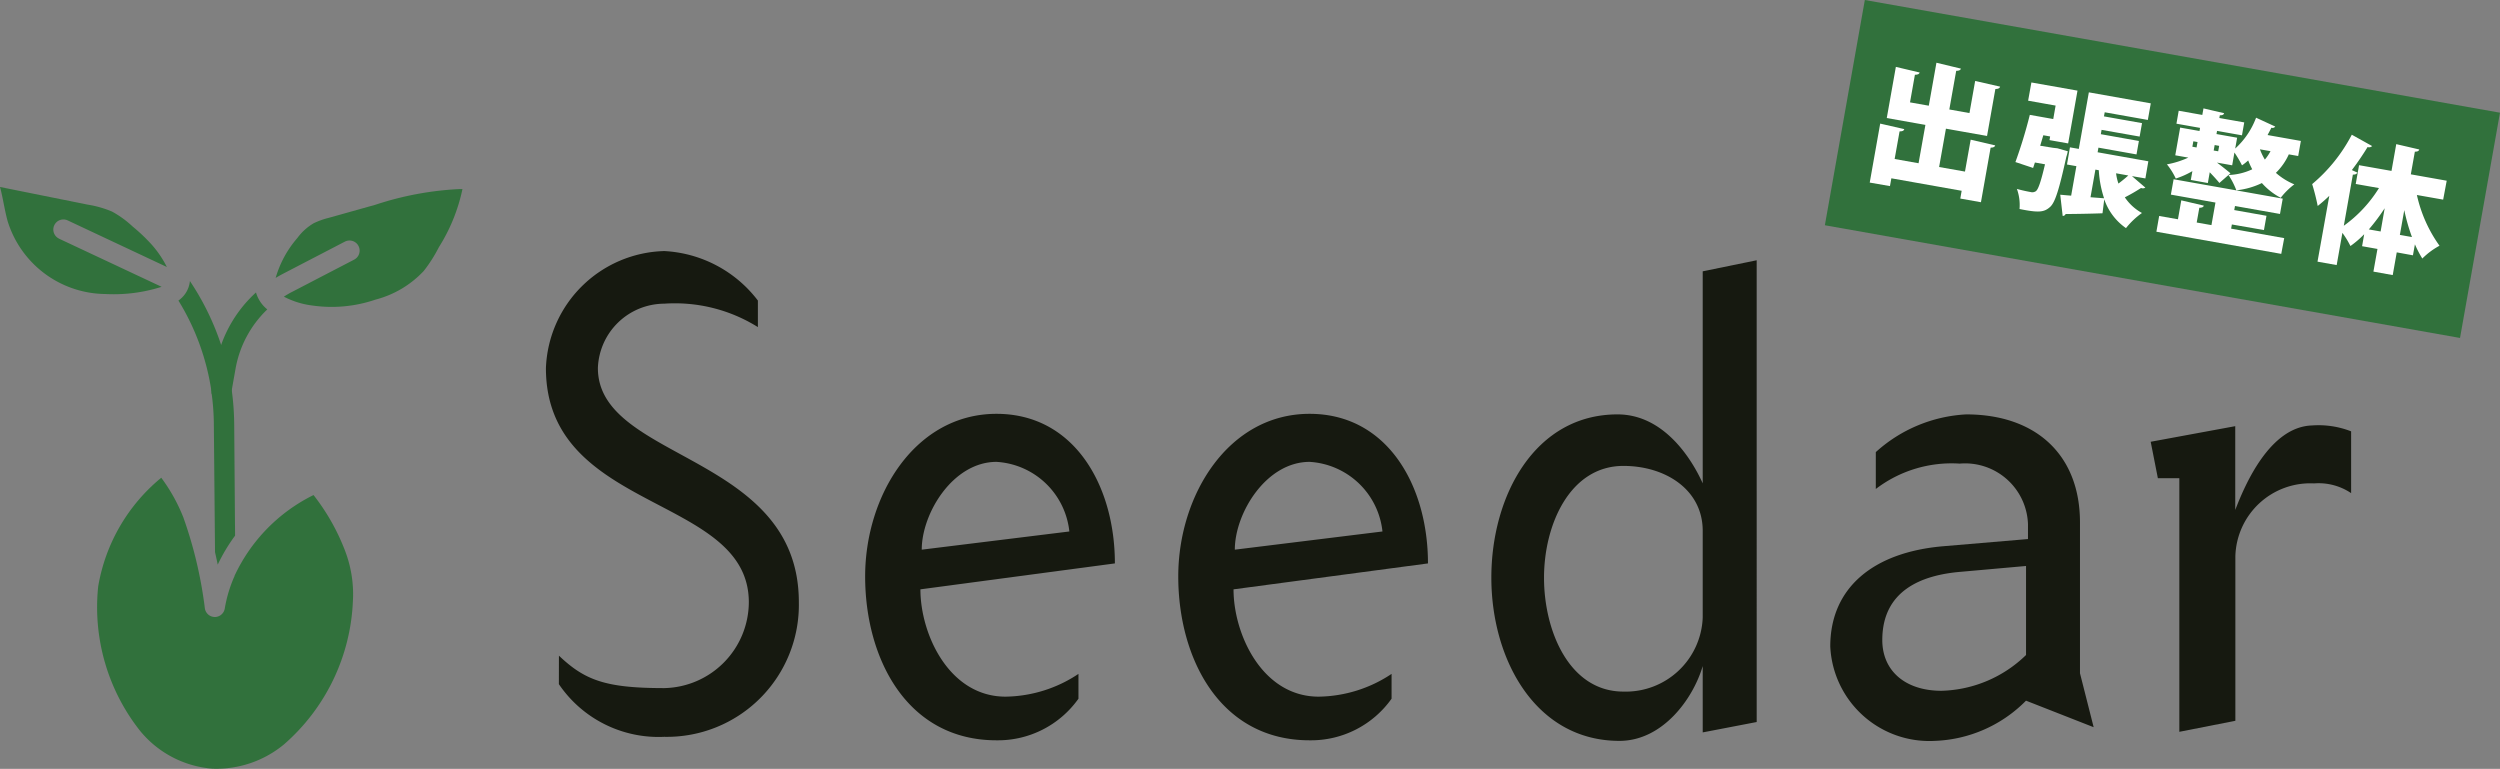 <svg xmlns="http://www.w3.org/2000/svg" width="84.769" height="26.07" viewBox="0 0 84.769 26.07"><rect x="0" y="0" width="84.769" height="26.07" fill="#808080" stroke="none"/><g transform="translate(-158.302 -13.409)"><path d="M177.254,35.641c.882.838,1.588,1.1,3.573,1.1a2.927,2.927,0,0,0,2.866-2.911c0-3.661-6.88-3.021-6.88-7.939a4.125,4.125,0,0,1,4.014-3.969A4.266,4.266,0,0,1,184,23.6v.9a5.305,5.305,0,0,0-3.175-.794,2.262,2.262,0,0,0-2.25,2.183c0,3.154,6.814,2.889,6.814,7.939a4.477,4.477,0,0,1-4.564,4.565,4.085,4.085,0,0,1-3.573-1.786Z" fill="#161910"/><path d="M189.511,33.392c0,1.522.971,3.639,2.889,3.639a4.556,4.556,0,0,0,2.47-.772V37.1a3.348,3.348,0,0,1-2.779,1.411c-3.043,0-4.454-2.779-4.454-5.557,0-2.756,1.7-5.513,4.454-5.513,2.647,0,4.014,2.448,4.014,5.072Zm5.05-1.962a2.642,2.642,0,0,0-2.47-2.36c-1.477,0-2.535,1.742-2.535,2.977Z" fill="#161910"/><path d="M200.128,33.392c0,1.522.97,3.639,2.889,3.639a4.556,4.556,0,0,0,2.47-.772V37.1a3.348,3.348,0,0,1-2.779,1.411c-3.043,0-4.454-2.779-4.454-5.557,0-2.756,1.7-5.513,4.454-5.513,2.646,0,4.013,2.448,4.013,5.072Zm5.05-1.962a2.643,2.643,0,0,0-2.47-2.36c-1.478,0-2.536,1.742-2.536,2.977Z" fill="#161910"/><path d="M213.214,38.53c-2.844,0-4.344-2.757-4.344-5.535s1.477-5.535,4.278-5.535c1.522,0,2.47,1.411,2.889,2.338V22.609l1.83-.375V37.891l-1.83.352V35.994C215.706,37.119,214.67,38.53,213.214,38.53Zm2.823-7.123c0-1.389-1.257-2.2-2.69-2.2-1.809,0-2.691,1.985-2.691,3.793s.86,3.859,2.691,3.859a2.61,2.61,0,0,0,2.69-2.514Z" fill="#161910"/><path d="M223.912,38.53a3.365,3.365,0,0,1-3.55-3.2c0-2.006,1.477-3.2,3.837-3.4l2.867-.243v-.507a2.134,2.134,0,0,0-2.316-2.051,4.234,4.234,0,0,0-2.844.86V28.739a4.951,4.951,0,0,1,3.065-1.279c2.359,0,3.858,1.367,3.858,3.661v5.116l.464,1.83-2.294-.9A4.573,4.573,0,0,1,223.912,38.53Zm.882-5.733c-1.345.11-2.668.639-2.668,2.315,0,1.037.772,1.72,2.007,1.72A4.265,4.265,0,0,0,227,35.619V32.6Z" fill="#161910"/><path d="M236.7,27.835a3.032,3.032,0,0,1,1.323.2v2.095a1.972,1.972,0,0,0-1.256-.33,2.542,2.542,0,0,0-2.669,2.469v5.58l-1.9.374v-8.6h-.728l-.243-1.235,2.867-.529V30.7C234.425,29.842,235.263,27.879,236.7,27.835Z" fill="#161910"/><path d="M170.267,33.813v0a6.816,6.816,0,0,1-2.328,4.83,3.59,3.59,0,0,1-2.442.829,3.52,3.52,0,0,1-2.448-1.285,6.762,6.762,0,0,1-1.418-4.889,6.078,6.078,0,0,1,2.139-3.69,5.871,5.871,0,0,1,.75,1.348,14.452,14.452,0,0,1,.729,3.085.343.343,0,0,0,.337.289h0a.342.342,0,0,0,.337-.286,4.546,4.546,0,0,1,.331-1.1l0-.009a5.764,5.764,0,0,1,2.679-2.74,7.245,7.245,0,0,1,1.073,1.9A4.125,4.125,0,0,1,170.267,33.813Z" fill="#31713c"/><path d="M173.983,19.819a5.994,5.994,0,0,1-.8,1.972,4.923,4.923,0,0,1-.514.807,3.409,3.409,0,0,1-1.634.97,4.594,4.594,0,0,1-2.144.2,2.825,2.825,0,0,1-.963-.3,2.76,2.76,0,0,1,.278-.162l2.1-1.091A.342.342,0,1,0,170,21.6l-2.1,1.091c-.085.044-.169.092-.251.141a3.56,3.56,0,0,1,.737-1.354,1.827,1.827,0,0,1,.554-.5,2.612,2.612,0,0,1,.519-.185l1.578-.443a10.712,10.712,0,0,1,2.84-.53Z" fill="#31713c"/><path d="M160.3,21.5l3.482,1.634a5.36,5.36,0,0,1-1.919.244h-.024a3.505,3.505,0,0,1-3.281-2.48c-.05-.182-.087-.368-.127-.567s-.075-.387-.129-.582l2.981.6a3.474,3.474,0,0,1,.82.235,3.418,3.418,0,0,1,.7.509,5.951,5.951,0,0,1,.642.61,3.525,3.525,0,0,1,.515.759l-3.364-1.58a.342.342,0,0,0-.291.619Z" fill="#31713c"/><path d="M166.273,31.572a5.867,5.867,0,0,0-.588.982c-.029-.139-.059-.28-.092-.42l-.04-4.344a8.092,8.092,0,0,0-.078-1.057v0l0-.021V26.7a8.118,8.118,0,0,0-1.123-3.1.793.793,0,0,0,.089-.071.9.9,0,0,0,.3-.591,8.9,8.9,0,0,1,1.422,3.725v0a9.1,9.1,0,0,1,.08,1.122Z" fill="#31713c"/><path d="M167.365,23.9a3.669,3.669,0,0,0-1.074,2l-.134.754v0l-.011.059a.343.343,0,0,1-.337.282c-.019,0-.04,0-.06,0a.343.343,0,0,1-.274-.265v0l0-.021V26.7a.351.351,0,0,1,0-.1l.146-.817a4.077,4.077,0,0,1,.179-.676,4.37,4.37,0,0,1,1.182-1.781A1.141,1.141,0,0,0,167.365,23.9Z" fill="#31713c"/><rect width="21.873" height="7.757" transform="translate(221.534 13.409) rotate(10.062)" fill="#31713c"/><path d="M225.123,18.145l.832.194c-.014.051-.057.076-.156.077l-.328,1.85-.7-.124.046-.264-2.384-.423-.047.264L221.7,19.6l.355-2,.818.187c-.015.055-.062.079-.161.077l-.167.936.811.144.232-1.3-1.31-.233.308-1.734.808.191c-.014.05-.061.076-.162.076l-.166.936.637.113.259-1.457.831.2c-.014.05-.061.074-.161.075l-.233,1.31.683.122.193-1.089.847.193c-.015.054-.062.079-.162.081l-.282,1.591-1.394-.247-.231,1.3.877.155Z" fill="#fff"/><path d="M227.917,18.421l.145.016.353.1a1.344,1.344,0,0,1-.049.191c-.241,1.095-.379,1.551-.553,1.7-.2.179-.381.2-1.034.068a1.592,1.592,0,0,0-.089-.681c.191.053.37.089.467.106a.214.214,0,0,0,.177-.03c.081-.062.17-.317.309-.911l-.342-.061-.061.185-.6-.2a16.114,16.114,0,0,0,.488-1.6l.795.141.08-.456-.932-.166.111-.618,1.563.277-.317,1.79-.632-.112.021-.124-.231-.041-.106.356Zm2.675.96.454.39a.158.158,0,0,1-.146.012,5.919,5.919,0,0,1-.55.317,1.67,1.67,0,0,0,.581.531,2.606,2.606,0,0,0-.542.513,1.959,1.959,0,0,1-.737-.978l-.059.475c-.47.017-.938.023-1.251.025a.1.1,0,0,1-.1.064l-.082-.719c.108.01.233.022.37.032l.177-1-.318-.056.1-.582.3.053.341-1.918,2.1.373-.1.563-1.462-.26-.026.139,1.291.229-.081.456-1.291-.228-.025.147,1.291.23-.081.456-1.291-.23-.028.157,1.72.306-.1.581Zm-1.406.716.46.035a3.669,3.669,0,0,1-.179-.951l-.115-.021Zm.867-.812a1.7,1.7,0,0,0,.08.348c.12-.089.237-.186.335-.274Z" fill="#fff"/><path d="M233.979,21.02l-.025.142,1.8.321-.1.534-4.234-.751.094-.534.637.112.113-.642.764.179c-.014.05-.056.071-.152.073l-.089.5.5.088.136-.765-1.512-.269.093-.521,3.7.657-.093.52-1.526-.27-.025.138,1.093.194-.086.484Zm-1.392-1.509.054-.3a2.732,2.732,0,0,1-.564.252,2.255,2.255,0,0,0-.3-.481,2.984,2.984,0,0,0,.726-.229l-.443-.078.166-.94.656.116.018-.106-.8-.142.077-.439.8.142.04-.222.7.163c-.014.051-.055.072-.146.071l-.016.092.844.149-.077.438-.845-.15-.019.107.7.124-.066.368A2.669,2.669,0,0,0,234.8,17.4l.65.3a.111.111,0,0,1-.131.039c-.039.083-.086.166-.129.249l1.129.2-.091.511-.318-.056a2.053,2.053,0,0,1-.438.627,2.223,2.223,0,0,0,.625.39,2.43,2.43,0,0,0-.462.456,2.262,2.262,0,0,1-.638-.5,2.6,2.6,0,0,1-.866.246,2.6,2.6,0,0,0-.266-.519,2.042,2.042,0,0,0,.805-.194,2.594,2.594,0,0,1-.137-.3,1.968,1.968,0,0,1-.21.167,3.718,3.718,0,0,0-.257-.436l-.076.434-.516-.092c.168.125.384.3.458.362l-.376.329c-.074-.094-.2-.231-.327-.363l-.064.365Zm.086-1.311-.033.184.142.025.033-.184Zm.876.155-.153-.028-.033.186.153.026Zm1.382.117a1.967,1.967,0,0,0,.167.348,1.6,1.6,0,0,0,.192-.285Z" fill="#fff"/><path d="M241.144,20.178l-.891-.157a4.679,4.679,0,0,0,.767,1.72,2.5,2.5,0,0,0-.583.434,3.627,3.627,0,0,1-.251-.482l-.067.373-.549-.1-.136.77-.655-.117.137-.769-.521-.093.071-.406a3.386,3.386,0,0,1-.466.4,3.184,3.184,0,0,0-.273-.447l-.194,1.093-.65-.116.4-2.232a5.062,5.062,0,0,1-.393.344,7.47,7.47,0,0,0-.188-.742,5.488,5.488,0,0,0,1.344-1.674l.689.384a.146.146,0,0,1-.154.034c-.16.261-.341.529-.533.781l.186.085c-.019.044-.067.073-.152.068l-.307,1.735a4.472,4.472,0,0,0,1.192-1.278l-.788-.139.113-.637,1.1.194.161-.908.78.181c-.014.051-.055.076-.149.074l-.137.769,1.217.216Zm-1.983.291a6.63,6.63,0,0,1-.538.719l.4.07Zm.515.905.41.073a6.54,6.54,0,0,1-.261-.913Z" fill="#fff"/></g></svg>
